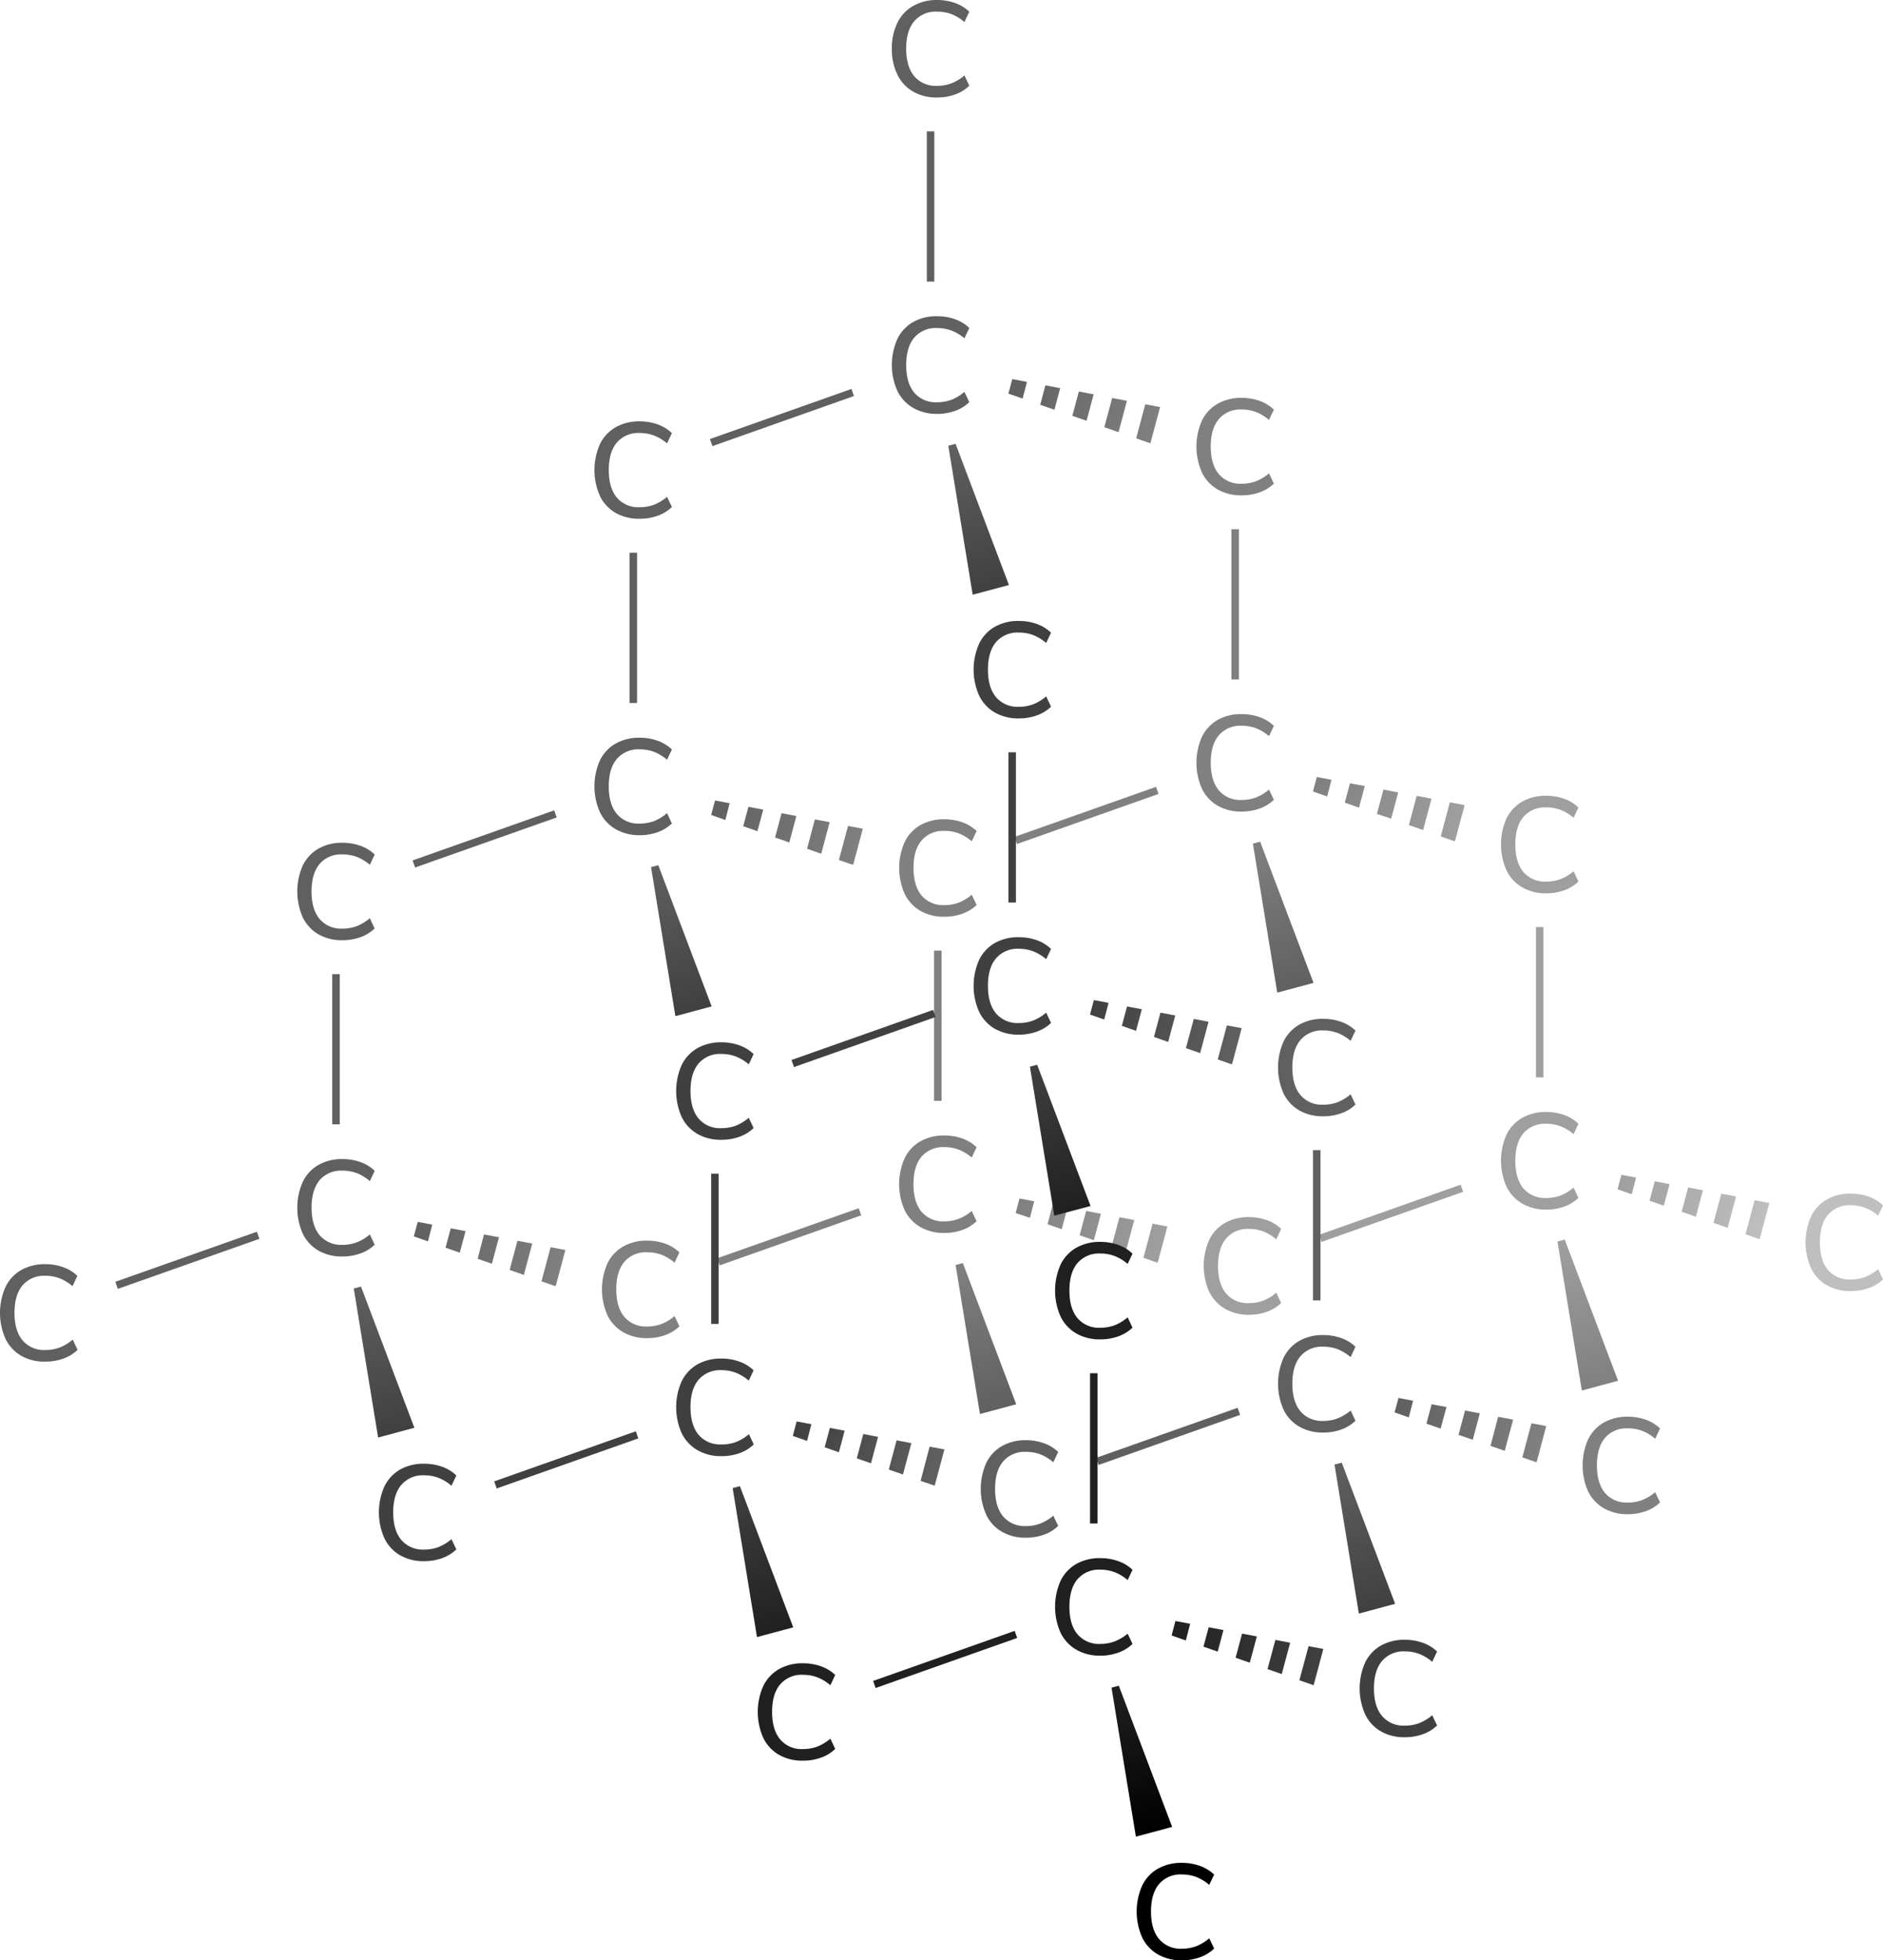 <svg xmlns="http://www.w3.org/2000/svg" xmlns:xlink="http://www.w3.org/1999/xlink" width="501.63" height="521.98" viewBox="0 0 501.63 521.98"><defs><style>.cls-1{fill:none;}.cls-2{clip-path:url(#clip-path);}.cls-3{fill:url(#名称未設定グラデーション_15);}.cls-4{clip-path:url(#clip-path-2);}.cls-5{fill:url(#名称未設定グラデーション_47);}.cls-6{clip-path:url(#clip-path-3);}.cls-7{fill:url(#名称未設定グラデーション_47-2);}.cls-8{clip-path:url(#clip-path-4);}.cls-9{fill:url(#名称未設定グラデーション_47-3);}.cls-10{fill:url(#名称未設定グラデーション_40);}.cls-11{fill:url(#名称未設定グラデーション_40-2);}.cls-12{fill:url(#名称未設定グラデーション_40-3);}.cls-13{clip-path:url(#clip-path-5);}.cls-14{fill:url(#名称未設定グラデーション_112);}.cls-15{clip-path:url(#clip-path-6);}.cls-16{fill:url(#名称未設定グラデーション_112-2);}.cls-17{clip-path:url(#clip-path-7);}.cls-18{fill:url(#名称未設定グラデーション_99);}.cls-19{clip-path:url(#clip-path-8);}.cls-20{fill:url(#名称未設定グラデーション_99-2);}.cls-21{fill:url(#名称未設定グラデーション_105);}.cls-22{fill:url(#名称未設定グラデーション_71);}.cls-23{fill:url(#名称未設定グラデーション_55);}.cls-24{clip-path:url(#clip-path-9);}.cls-25{fill:url(#名称未設定グラデーション_47-4);}.cls-26{clip-path:url(#clip-path-10);}.cls-27{fill:url(#名称未設定グラデーション_88);}.cls-28{stroke:gray;}.cls-28,.cls-34,.cls-36,.cls-38,.cls-41{stroke-miterlimit:10;stroke-width:2px;}.cls-29{fill:url(#名称未設定グラデーション_105-2);}.cls-30{fill:gray;}.cls-31{fill:#606060;}.cls-32{fill:#9f9f9f;}.cls-33{fill:url(#名称未設定グラデーション_40-4);}.cls-34{stroke:#606060;}.cls-35{fill:#404040;}.cls-36{stroke:#404040;}.cls-37{fill:#202020;}.cls-38{stroke:#9f9f9f;}.cls-39{fill:#bfbfbf;}.cls-40{fill:url(#名称未設定グラデーション_8);}.cls-41{stroke:#202020;}.cls-42{fill:url(#名称未設定グラデーション_71-2);}</style><clipPath id="clip-path"><path class="cls-1" d="M434.7,318l-3.79-1.32,1-3.87,3.94.75Zm27.79.59-3.94-.74-2.08,7.77,3.78,1.33ZM448,322.66l3.79,1.33,1.88-7.06-3.94-.74Zm17,6,3.78,1.33,2.59-9.66-3.94-.75Zm-25.56-8.94,3.79,1.32,1.54-5.74-3.94-.75Z"/></clipPath><linearGradient id="名称未設定グラデーション_15" x1="400.59" y1="312.75" x2="440.59" y2="312.75" gradientTransform="translate(30.16 7.19)" gradientUnits="userSpaceOnUse"><stop offset="0" stop-color="#9f9f9f"/><stop offset="1" stop-color="#bfbfbf"/></linearGradient><clipPath id="clip-path-2"><path class="cls-1" d="M272.42,106.13l-3.78-1.32,1-3.87,3.94.75Zm27.8.59-3.94-.74-2.09,7.77,3.79,1.33Zm-14.55,4,3.79,1.33,1.89-7.06-3.94-.74Zm17,6,3.79,1.33,2.59-9.66-3.95-.75Zm-25.56-8.94,3.79,1.32,1.54-5.74-3.94-.75Z"/></clipPath><linearGradient id="名称未設定グラデーション_47" x1="174.39" y1="139.1" x2="214.39" y2="139.1" gradientTransform="translate(94.08 -31.05)" gradientUnits="userSpaceOnUse"><stop offset="0" stop-color="#606060"/><stop offset="1" stop-color="gray"/></linearGradient><clipPath id="clip-path-3"><path class="cls-1" d="M193.23,218.34,189.44,217l1-3.86,3.94.74Zm27.79.58-3.94-.74L215,226l3.78,1.33ZM206.48,223l3.78,1.33,1.89-7.05-3.94-.75Zm17,6,3.79,1.32,2.59-9.66-3.94-.74ZM198,220l3.78,1.33,1.54-5.75-3.94-.75Z"/></clipPath><linearGradient id="名称未設定グラデーション_47-2" x1="126.93" y1="267.98" x2="166.93" y2="267.98" gradientTransform="translate(62.34 -47.72)" xlink:href="#名称未設定グラデーション_47"/><clipPath id="clip-path-4"><path class="cls-1" d="M114,330.54l-3.79-1.33,1-3.86,3.94.74Zm27.79.59-3.94-.75-2.08,7.78,3.79,1.32Zm-14.54,4.05,3.79,1.32,1.89-7.05-4-.75Zm17,6,3.78,1.32,2.59-9.66-3.94-.74Zm-25.56-8.95,3.79,1.33,1.54-5.75-3.94-.74Z"/></clipPath><linearGradient id="名称未設定グラデーション_47-3" x1="79.48" y1="396.85" x2="119.48" y2="396.85" gradientTransform="translate(30.6 -64.4)" xlink:href="#名称未設定グラデーション_47"/><linearGradient id="名称未設定グラデーション_40" x1="253.6" y1="118.43" x2="263.95" y2="157.07" gradientUnits="userSpaceOnUse"><stop offset="0" stop-color="#606060"/><stop offset="1" stop-color="#404040"/></linearGradient><linearGradient id="名称未設定グラデーション_40-2" x1="174.4" y1="230.64" x2="184.75" y2="269.27" xlink:href="#名称未設定グラデーション_40"/><linearGradient id="名称未設定グラデーション_40-3" x1="95.2" y1="342.84" x2="105.56" y2="381.47" xlink:href="#名称未設定グラデーション_40"/><clipPath id="clip-path-5"><path class="cls-1" d="M353.56,212.08l-3.79-1.33,1-3.86,3.94.74Zm27.79.59-3.94-.75-2.08,7.78,3.79,1.32Zm-14.54,4.05L370.6,218l1.89-7-3.94-.75Zm17,6,3.78,1.32,2.59-9.66-3.94-.74Zm-25.56-9,3.79,1.33,1.54-5.75-3.94-.74Z"/></clipPath><linearGradient id="名称未設定グラデーション_112" x1="280.18" y1="220.44" x2="320.18" y2="220.44" gradientTransform="translate(69.43 -6.44)" gradientUnits="userSpaceOnUse"><stop offset="0" stop-color="gray"/><stop offset="1" stop-color="#9f9f9f"/></linearGradient><clipPath id="clip-path-6"><path class="cls-1" d="M274.36,324.28,270.58,323l1-3.87,3.94.75Zm27.8.59-3.94-.75-2.09,7.78,3.79,1.32Zm-14.55,4.05,3.79,1.32,1.89-7.05-3.94-.74Zm17,6,3.79,1.33,2.59-9.66-3.95-.75Zm-25.55-8.94,3.78,1.32,1.54-5.75-3.94-.74Z"/></clipPath><linearGradient id="名称未設定グラデーション_112-2" x1="232.73" y1="349.31" x2="272.73" y2="349.31" gradientTransform="translate(37.69 -23.11)" xlink:href="#名称未設定グラデーション_112"/><clipPath id="clip-path-7"><path class="cls-1" d="M294.16,271.47l-3.78-1.32,1-3.86,3.94.74Zm27.8.59-3.94-.74-2.09,7.77,3.79,1.33Zm-14.55,4.05,3.79,1.33,1.89-7.05-3.94-.75Zm17,6,3.79,1.32,2.59-9.66-3.95-.74Zm-25.55-8.95,3.78,1.33,1.54-5.75-3.94-.75Z"/></clipPath><linearGradient id="名称未設定グラデーション_99" x1="238.18" y1="293.18" x2="278.18" y2="293.18" gradientTransform="translate(52.03 -19.79)" gradientUnits="userSpaceOnUse"><stop offset="0" stop-color="#404040"/><stop offset="1" stop-color="#606060"/></linearGradient><clipPath id="clip-path-8"><path class="cls-1" d="M215,383.68l-3.79-1.33,1-3.86,3.94.74Zm27.79.59-3.94-.75-2.08,7.78,3.78,1.32Zm-14.54,4.05,3.78,1.32,1.89-7.05-3.94-.75Zm17,6L249,395.6l2.59-9.66-3.94-.74Zm-25.56-8.95,3.79,1.33,1.54-5.75-3.95-.74Z"/></clipPath><linearGradient id="名称未設定グラデーション_99-2" x1="190.73" y1="422.06" x2="230.73" y2="422.06" gradientTransform="translate(20.29 -36.46)" xlink:href="#名称未設定グラデーション_99"/><linearGradient id="名称未設定グラデーション_105" x1="334.74" y1="224.38" x2="345.09" y2="263.01" gradientUnits="userSpaceOnUse"><stop offset="0" stop-color="gray"/><stop offset="1" stop-color="#606060"/></linearGradient><linearGradient id="名称未設定グラデーション_71" x1="196.14" y1="395.98" x2="206.49" y2="434.61" gradientUnits="userSpaceOnUse"><stop offset="0" stop-color="#404040"/><stop offset="1" stop-color="#202020"/></linearGradient><linearGradient id="名称未設定グラデーション_55" x1="415.87" y1="330.32" x2="426.23" y2="368.96" gradientUnits="userSpaceOnUse"><stop offset="0" stop-color="#9f9f9f"/><stop offset="1" stop-color="gray"/></linearGradient><clipPath id="clip-path-9"><path class="cls-1" d="M375.3,377.42l-3.79-1.33,1-3.86,3.94.75Zm27.8.59-4-.75L397.07,385l3.79,1.32Zm-14.55,4.05,3.79,1.32,1.89-7.05-3.94-.74Zm17,6,3.79,1.33,2.58-9.66-3.94-.75ZM380,379.08l3.79,1.32,1.54-5.75-3.94-.74Z"/></clipPath><linearGradient id="名称未設定グラデーション_47-4" x1="358.59" y1="385.5" x2="398.59" y2="385.5" gradientTransform="translate(12.76 -6.16)" xlink:href="#名称未設定グラデーション_47"/><clipPath id="clip-path-10"><path class="cls-1" d="M315.9,436.82l-3.78-1.33,1-3.86,3.94.74Zm27.8.59-3.94-.75-2.09,7.78,3.79,1.32Zm-14.54,4,3.78,1.33,1.89-7-3.94-.75Zm17,6,3.79,1.32,2.59-9.66-3.94-.74Zm-25.55-8.95,3.78,1.33,1.54-5.75-3.94-.74Z"/></clipPath><linearGradient id="名称未設定グラデーション_88" x1="301.98" y1="447.26" x2="341.98" y2="447.26" gradientTransform="translate(9.98 -8.53)" gradientUnits="userSpaceOnUse"><stop offset="0" stop-color="#202020"/><stop offset="1" stop-color="#404040"/></linearGradient><linearGradient id="名称未設定グラデーション_105-2" x1="255.54" y1="336.58" x2="265.89" y2="375.22" xlink:href="#名称未設定グラデーション_105"/><linearGradient id="名称未設定グラデーション_40-4" x1="356.48" y1="389.72" x2="366.83" y2="428.36" xlink:href="#名称未設定グラデーション_40"/><linearGradient id="名称未設定グラデーション_8" x1="297.08" y1="449.12" x2="307.43" y2="487.75" gradientUnits="userSpaceOnUse"><stop offset="0" stop-color="#202020"/><stop offset="1"/></linearGradient><linearGradient id="名称未設定グラデーション_71-2" x1="275.34" y1="283.77" x2="285.69" y2="322.41" xlink:href="#名称未設定グラデーション_71"/></defs><g id="レイヤー_2" data-name="レイヤー 2"><g id="レイヤー_1-2" data-name="レイヤー 1"><g class="cls-2"><rect class="cls-3" x="430.75" y="314.94" width="40" height="10" transform="translate(98.17 -105.76) rotate(15)"/></g><g class="cls-4"><rect class="cls-5" x="268.47" y="103.05" width="40" height="10" transform="translate(37.8 -70.98) rotate(15)"/></g><g class="cls-6"><rect class="cls-7" x="189.28" y="215.26" width="40" height="10" transform="translate(64.14 -46.66) rotate(15)"/></g><g class="cls-8"><rect class="cls-9" x="110.08" y="327.46" width="40" height="10" transform="translate(90.48 -22.34) rotate(15)"/></g><polygon class="cls-10" points="259.12 158.36 252.63 118.69 254.56 118.17 268.78 155.78 259.12 158.36"/><polygon class="cls-11" points="179.92 270.57 173.44 230.89 175.37 230.38 189.58 267.98 179.92 270.57"/><polygon class="cls-12" points="100.73 382.77 94.24 343.1 96.17 342.58 110.39 380.18 100.73 382.77"/><g class="cls-13"><rect class="cls-14" x="349.61" y="209" width="40" height="10" transform="translate(67.98 -88.37) rotate(15)"/></g><g class="cls-15"><rect class="cls-16" x="270.41" y="321.2" width="40" height="10" transform="translate(94.32 -64.05) rotate(15)"/></g><g class="cls-17"><rect class="cls-18" x="290.21" y="268.39" width="40" height="10" transform="translate(81.33 -70.97) rotate(15)"/></g><g class="cls-19"><rect class="cls-20" x="211.02" y="380.6" width="40" height="10" transform="translate(107.67 -46.65) rotate(15)"/></g><polygon class="cls-21" points="340.26 264.31 333.77 224.64 335.7 224.12 349.92 261.72 340.26 264.31"/><polygon class="cls-22" points="201.66 435.91 195.18 396.24 197.11 395.72 211.32 433.32 201.66 435.91"/><polygon class="cls-23" points="421.4 370.25 414.91 330.58 416.84 330.06 431.06 367.67 421.4 370.25"/><g class="cls-24"><rect class="cls-25" x="371.35" y="374.34" width="40" height="10" transform="translate(111.52 -88.36) rotate(15)"/></g><g class="cls-26"><rect class="cls-27" x="311.95" y="433.74" width="40" height="10" transform="translate(124.86 -70.97) rotate(15)"/></g><line class="cls-28" x1="249.84" y1="293.12" x2="249.84" y2="253.12"/><polygon class="cls-29" points="261.06 376.51 254.57 336.84 256.5 336.32 270.72 373.92 261.06 376.51"/><line class="cls-28" x1="191.39" y1="335.99" x2="229.1" y2="322.66"/><path class="cls-30" d="M245.17,242.52A10.46,10.46,0,0,1,241,238a17,17,0,0,1,0-13.79,10.41,10.41,0,0,1,4.18-4.5,12.59,12.59,0,0,1,6.38-1.56,14.07,14.07,0,0,1,4.83.81,10.34,10.34,0,0,1,3.78,2.32l-1.3,2.74a11.79,11.79,0,0,0-3.51-2.13,10.76,10.76,0,0,0-3.76-.65,7.53,7.53,0,0,0-6.1,2.56q-2.15,2.55-2.14,7.31t2.14,7.32a7.48,7.48,0,0,0,6.1,2.58,10.76,10.76,0,0,0,3.76-.65,12,12,0,0,0,3.51-2.12l1.3,2.73a10.34,10.34,0,0,1-3.78,2.32,14.07,14.07,0,0,1-4.83.81A12.4,12.4,0,0,1,245.17,242.52Z"/><path class="cls-30" d="M245.17,326.72a10.43,10.43,0,0,1-4.18-4.51,17,17,0,0,1,0-13.79,10.3,10.3,0,0,1,4.18-4.5,12.5,12.5,0,0,1,6.38-1.57,14.07,14.07,0,0,1,4.83.81,10.48,10.48,0,0,1,3.78,2.32l-1.3,2.74a12,12,0,0,0-3.51-2.12,10.54,10.54,0,0,0-3.76-.65,7.52,7.52,0,0,0-6.1,2.55c-1.43,1.71-2.14,4.14-2.14,7.31s.71,5.61,2.14,7.33a7.51,7.51,0,0,0,6.1,2.57,10.54,10.54,0,0,0,3.76-.65,12,12,0,0,0,3.51-2.12l1.3,2.74a10.48,10.48,0,0,1-3.78,2.32,14.07,14.07,0,0,1-4.83.81A12.41,12.41,0,0,1,245.17,326.72Z"/><path class="cls-30" d="M166,354.72a10.46,10.46,0,0,1-4.18-4.52,17,17,0,0,1,0-13.78,10.36,10.36,0,0,1,4.18-4.5,12.51,12.51,0,0,1,6.39-1.57,14,14,0,0,1,4.82.81,10.34,10.34,0,0,1,3.78,2.32l-1.29,2.74a12.27,12.27,0,0,0-3.51-2.13,10.82,10.82,0,0,0-3.77-.64,7.52,7.52,0,0,0-6.1,2.55c-1.43,1.71-2.14,4.14-2.14,7.31s.71,5.61,2.14,7.33a7.51,7.51,0,0,0,6.1,2.57,10.82,10.82,0,0,0,3.77-.65,12.22,12.22,0,0,0,3.51-2.12l1.29,2.73a10.36,10.36,0,0,1-3.78,2.33,14,14,0,0,1-4.82.81A12.42,12.42,0,0,1,166,354.72Z"/><path class="cls-31" d="M266.91,407.86a10.4,10.4,0,0,1-4.18-4.52,17,17,0,0,1,0-13.78,10.3,10.3,0,0,1,4.18-4.5,12.51,12.51,0,0,1,6.39-1.57,14.05,14.05,0,0,1,4.82.81,10.34,10.34,0,0,1,3.78,2.32l-1.3,2.74a12,12,0,0,0-3.51-2.13,10.72,10.72,0,0,0-3.76-.64,7.52,7.52,0,0,0-6.1,2.55c-1.43,1.71-2.14,4.14-2.14,7.31s.71,5.61,2.14,7.33a7.51,7.51,0,0,0,6.1,2.57,10.72,10.72,0,0,0,3.76-.65,12,12,0,0,0,3.51-2.12l1.3,2.73a10.36,10.36,0,0,1-3.78,2.33,14.05,14.05,0,0,1-4.82.81A12.42,12.42,0,0,1,266.91,407.86Z"/><path class="cls-32" d="M326.3,348.46a10.47,10.47,0,0,1-4.17-4.51,17,17,0,0,1,0-13.79,10.34,10.34,0,0,1,4.17-4.5,12.51,12.51,0,0,1,6.39-1.57,14.07,14.07,0,0,1,4.83.81,10.65,10.65,0,0,1,3.78,2.32L340,330a12.22,12.22,0,0,0-3.51-2.12,10.54,10.54,0,0,0-3.76-.65,7.51,7.51,0,0,0-6.1,2.55c-1.43,1.71-2.15,4.14-2.15,7.31s.72,5.61,2.15,7.33a7.49,7.49,0,0,0,6.1,2.57,10.54,10.54,0,0,0,3.76-.65,12.22,12.22,0,0,0,3.51-2.12l1.3,2.74a10.65,10.65,0,0,1-3.78,2.32,14.07,14.07,0,0,1-4.83.81A12.42,12.42,0,0,1,326.3,348.46Z"/><polygon class="cls-33" points="362 429.65 355.51 389.98 357.44 389.46 371.66 427.06 362 429.65"/><line class="cls-34" x1="292.33" y1="389.13" x2="330.04" y2="375.8"/><path class="cls-31" d="M346.1,295.66a10.5,10.5,0,0,1-4.17-4.52,17,17,0,0,1,0-13.79,10.45,10.45,0,0,1,4.17-4.5,12.61,12.61,0,0,1,6.39-1.56,14.07,14.07,0,0,1,4.83.81,10.51,10.51,0,0,1,3.78,2.32l-1.3,2.73a12.22,12.22,0,0,0-3.51-2.12,10.76,10.76,0,0,0-3.76-.65,7.49,7.49,0,0,0-6.1,2.56q-2.15,2.55-2.15,7.31c0,3.16.72,5.61,2.15,7.32a7.47,7.47,0,0,0,6.1,2.58,10.76,10.76,0,0,0,3.76-.65,12,12,0,0,0,3.51-2.13l1.3,2.74a10.51,10.51,0,0,1-3.78,2.32,14.07,14.07,0,0,1-4.83.81A12.51,12.51,0,0,1,346.1,295.66Z"/><path class="cls-31" d="M346.1,379.86a10.44,10.44,0,0,1-4.17-4.52,17,17,0,0,1,0-13.78,10.34,10.34,0,0,1,4.17-4.5,12.51,12.51,0,0,1,6.39-1.57,14.07,14.07,0,0,1,4.83.81,10.51,10.51,0,0,1,3.78,2.32l-1.3,2.74a12.5,12.5,0,0,0-3.51-2.13,10.76,10.76,0,0,0-3.76-.64,7.51,7.51,0,0,0-6.1,2.55c-1.43,1.71-2.15,4.14-2.15,7.31s.72,5.61,2.15,7.33a7.49,7.49,0,0,0,6.1,2.57,10.76,10.76,0,0,0,3.76-.65,12.22,12.22,0,0,0,3.51-2.12l1.3,2.73a10.53,10.53,0,0,1-3.78,2.33,14.07,14.07,0,0,1-4.83.81A12.42,12.42,0,0,1,346.1,379.86Z"/><path class="cls-35" d="M367.84,461a10.5,10.5,0,0,1-4.17-4.52,17,17,0,0,1,0-13.79,10.45,10.45,0,0,1,4.17-4.5,12.63,12.63,0,0,1,6.39-1.56,14.07,14.07,0,0,1,4.83.81,10.51,10.51,0,0,1,3.78,2.32l-1.3,2.74a12,12,0,0,0-3.51-2.13,10.76,10.76,0,0,0-3.76-.65,7.52,7.52,0,0,0-6.1,2.56q-2.15,2.55-2.15,7.31t2.15,7.32a7.47,7.47,0,0,0,6.1,2.58,10.76,10.76,0,0,0,3.76-.65,12.22,12.22,0,0,0,3.51-2.12l1.3,2.73a10.51,10.51,0,0,1-3.78,2.32,14.07,14.07,0,0,1-4.83.81A12.44,12.44,0,0,1,367.84,461Z"/><path class="cls-30" d="M427.24,401.6a10.55,10.55,0,0,1-4.18-4.51,17.12,17.12,0,0,1,0-13.79,10.42,10.42,0,0,1,4.18-4.5,12.51,12.51,0,0,1,6.39-1.57,14,14,0,0,1,4.82.81,10.48,10.48,0,0,1,3.78,2.32l-1.29,2.74a12.22,12.22,0,0,0-3.51-2.12,10.58,10.58,0,0,0-3.76-.65,7.54,7.54,0,0,0-6.11,2.55c-1.42,1.71-2.14,4.14-2.14,7.31s.72,5.61,2.14,7.33a7.53,7.53,0,0,0,6.11,2.57,10.58,10.58,0,0,0,3.76-.65,12.22,12.22,0,0,0,3.51-2.12l1.29,2.74a10.48,10.48,0,0,1-3.78,2.32,14,14,0,0,1-4.82.81A12.42,12.42,0,0,1,427.24,401.6Z"/><line class="cls-36" x1="131.99" y1="395.39" x2="169.71" y2="382.06"/><path class="cls-35" d="M185.77,301.92a10.58,10.58,0,0,1-4.18-4.52,17,17,0,0,1,0-13.79,10.36,10.36,0,0,1,4.18-4.5,12.61,12.61,0,0,1,6.39-1.57,14,14,0,0,1,4.82.81,10.36,10.36,0,0,1,3.78,2.33l-1.29,2.73a12.22,12.22,0,0,0-3.51-2.12,10.82,10.82,0,0,0-3.77-.65,7.5,7.5,0,0,0-6.1,2.56c-1.43,1.7-2.14,4.14-2.14,7.3s.71,5.61,2.14,7.33a7.48,7.48,0,0,0,6.1,2.57,10.82,10.82,0,0,0,3.77-.64,12.27,12.27,0,0,0,3.51-2.13l1.29,2.74a10.34,10.34,0,0,1-3.78,2.32,14,14,0,0,1-4.82.81A12.51,12.51,0,0,1,185.77,301.92Z"/><path class="cls-35" d="M185.77,386.12a10.52,10.52,0,0,1-4.18-4.52,17,17,0,0,1,0-13.79,10.47,10.47,0,0,1,4.18-4.5,12.61,12.61,0,0,1,6.39-1.56,14,14,0,0,1,4.82.81,10.34,10.34,0,0,1,3.78,2.32l-1.29,2.74a12,12,0,0,0-3.51-2.13,10.82,10.82,0,0,0-3.77-.65,7.53,7.53,0,0,0-6.1,2.56q-2.15,2.55-2.14,7.31t2.14,7.32a7.48,7.48,0,0,0,6.1,2.58A10.82,10.82,0,0,0,196,384a12.22,12.22,0,0,0,3.51-2.12l1.29,2.73a10.34,10.34,0,0,1-3.78,2.32,14,14,0,0,1-4.82.81A12.41,12.41,0,0,1,185.77,386.12Z"/><path class="cls-35" d="M106.57,414.12a10.5,10.5,0,0,1-4.17-4.52,17,17,0,0,1,0-13.79,10.45,10.45,0,0,1,4.17-4.5,12.61,12.61,0,0,1,6.39-1.56,14.07,14.07,0,0,1,4.83.81,10.51,10.51,0,0,1,3.78,2.32l-1.3,2.74a12,12,0,0,0-3.51-2.13,10.76,10.76,0,0,0-3.76-.65,7.52,7.52,0,0,0-6.1,2.56q-2.15,2.55-2.15,7.31c0,3.16.72,5.61,2.15,7.32a7.47,7.47,0,0,0,6.1,2.58,10.76,10.76,0,0,0,3.76-.65,12,12,0,0,0,3.51-2.13l1.3,2.74a10.51,10.51,0,0,1-3.78,2.32,14.07,14.07,0,0,1-4.83.81A12.41,12.41,0,0,1,106.57,414.12Z"/><path class="cls-37" d="M207.51,467.26a10.52,10.52,0,0,1-4.18-4.52,17,17,0,0,1,0-13.79,10.47,10.47,0,0,1,4.18-4.5,12.61,12.61,0,0,1,6.39-1.56,14,14,0,0,1,4.82.81A10.34,10.34,0,0,1,222.5,446l-1.29,2.73a12.22,12.22,0,0,0-3.51-2.12,10.82,10.82,0,0,0-3.77-.65,7.5,7.5,0,0,0-6.1,2.56q-2.15,2.55-2.14,7.31c0,3.16.71,5.61,2.14,7.32a7.48,7.48,0,0,0,6.1,2.58,10.82,10.82,0,0,0,3.77-.65,12,12,0,0,0,3.51-2.13l1.29,2.74a10.34,10.34,0,0,1-3.78,2.32,14,14,0,0,1-4.82.81A12.51,12.51,0,0,1,207.51,467.26Z"/><line class="cls-38" x1="410.18" y1="286.86" x2="410.18" y2="246.86"/><line class="cls-38" x1="351.72" y1="329.74" x2="389.44" y2="316.4"/><path class="cls-32" d="M405.5,236.26a10.52,10.52,0,0,1-4.18-4.52,17.09,17.09,0,0,1,0-13.78,10.42,10.42,0,0,1,4.18-4.5,12.51,12.51,0,0,1,6.39-1.57,14,14,0,0,1,4.82.81,10.34,10.34,0,0,1,3.78,2.32l-1.29,2.74a12.27,12.27,0,0,0-3.51-2.13,10.8,10.8,0,0,0-3.76-.64,7.54,7.54,0,0,0-6.11,2.55c-1.43,1.71-2.14,4.14-2.14,7.31s.71,5.61,2.14,7.33a7.53,7.53,0,0,0,6.11,2.57,10.8,10.8,0,0,0,3.76-.65A12.22,12.22,0,0,0,419.2,232l1.29,2.73a10.36,10.36,0,0,1-3.78,2.33,14,14,0,0,1-4.82.81A12.42,12.42,0,0,1,405.5,236.26Z"/><path class="cls-32" d="M405.5,320.47a10.64,10.64,0,0,1-4.18-4.52,17.12,17.12,0,0,1,0-13.79,10.42,10.42,0,0,1,4.18-4.5,12.61,12.61,0,0,1,6.39-1.57,14,14,0,0,1,4.82.81,10.36,10.36,0,0,1,3.78,2.33L419.2,302a12.22,12.22,0,0,0-3.51-2.12,10.8,10.8,0,0,0-3.76-.65,7.52,7.52,0,0,0-6.11,2.56c-1.43,1.7-2.14,4.14-2.14,7.3s.71,5.61,2.14,7.33a7.5,7.5,0,0,0,6.11,2.57,10.8,10.8,0,0,0,3.76-.64,12.27,12.27,0,0,0,3.51-2.13l1.29,2.74a10.34,10.34,0,0,1-3.78,2.32,14,14,0,0,1-4.82.81A12.51,12.51,0,0,1,405.5,320.47Z"/><path class="cls-39" d="M486.64,342.21a10.46,10.46,0,0,1-4.18-4.52,17,17,0,0,1,0-13.79,10.3,10.3,0,0,1,4.18-4.5,12.61,12.61,0,0,1,6.39-1.57,14.05,14.05,0,0,1,4.82.81,10.36,10.36,0,0,1,3.78,2.33l-1.3,2.73a12,12,0,0,0-3.5-2.12,10.82,10.82,0,0,0-3.77-.65,7.5,7.5,0,0,0-6.1,2.56c-1.43,1.7-2.14,4.14-2.14,7.3s.71,5.61,2.14,7.33a7.48,7.48,0,0,0,6.1,2.57,10.82,10.82,0,0,0,3.77-.64,12.1,12.1,0,0,0,3.5-2.13l1.3,2.74a10.34,10.34,0,0,1-3.78,2.32,14.05,14.05,0,0,1-4.82.81A12.51,12.51,0,0,1,486.64,342.21Z"/><polygon class="cls-40" points="302.6 489.05 296.11 449.38 298.05 448.86 312.26 486.46 302.6 489.05"/><line class="cls-41" x1="232.93" y1="448.53" x2="270.64" y2="435.2"/><path class="cls-37" d="M286.71,355.06a10.52,10.52,0,0,1-4.18-4.52,17,17,0,0,1,0-13.79,10.3,10.3,0,0,1,4.18-4.5,12.61,12.61,0,0,1,6.39-1.57,14.05,14.05,0,0,1,4.82.81,10.36,10.36,0,0,1,3.78,2.33l-1.3,2.73a12,12,0,0,0-3.51-2.12,10.76,10.76,0,0,0-3.76-.65,7.5,7.5,0,0,0-6.1,2.56c-1.43,1.7-2.14,4.14-2.14,7.3s.71,5.61,2.14,7.33a7.48,7.48,0,0,0,6.1,2.57,10.76,10.76,0,0,0,3.76-.64,12,12,0,0,0,3.51-2.13l1.3,2.74a10.34,10.34,0,0,1-3.78,2.32,14.05,14.05,0,0,1-4.82.81A12.51,12.51,0,0,1,286.71,355.06Z"/><path class="cls-37" d="M286.71,439.26a10.46,10.46,0,0,1-4.18-4.52,17,17,0,0,1,0-13.79,10.41,10.41,0,0,1,4.18-4.5,12.61,12.61,0,0,1,6.39-1.56,14.05,14.05,0,0,1,4.82.81A10.34,10.34,0,0,1,301.7,418l-1.3,2.74a11.79,11.79,0,0,0-3.51-2.13,10.76,10.76,0,0,0-3.76-.65,7.53,7.53,0,0,0-6.1,2.56q-2.14,2.55-2.14,7.31t2.14,7.32a7.48,7.48,0,0,0,6.1,2.58,10.76,10.76,0,0,0,3.76-.65A12,12,0,0,0,300.4,435l1.3,2.73a10.34,10.34,0,0,1-3.78,2.32,14.05,14.05,0,0,1-4.82.81A12.41,12.41,0,0,1,286.71,439.26Z"/><path d="M308.45,520.4a10.46,10.46,0,0,1-4.18-4.52,17,17,0,0,1,0-13.79,10.41,10.41,0,0,1,4.18-4.5,12.61,12.61,0,0,1,6.39-1.56,14.05,14.05,0,0,1,4.82.81,10.34,10.34,0,0,1,3.78,2.32l-1.3,2.73a12,12,0,0,0-3.51-2.12,10.72,10.72,0,0,0-3.76-.65,7.5,7.5,0,0,0-6.1,2.56q-2.14,2.55-2.14,7.31c0,3.16.71,5.61,2.14,7.32a7.48,7.48,0,0,0,6.1,2.58,10.72,10.72,0,0,0,3.76-.65,11.79,11.79,0,0,0,3.51-2.13l1.3,2.74a10.34,10.34,0,0,1-3.78,2.32,14.05,14.05,0,0,1-4.82.81A12.51,12.51,0,0,1,308.45,520.4Z"/><line class="cls-34" x1="89.51" y1="299.38" x2="89.51" y2="259.38"/><line class="cls-34" x1="31.06" y1="342.25" x2="68.77" y2="328.92"/><path class="cls-31" d="M84.83,248.78a10.58,10.58,0,0,1-4.18-4.52,17.12,17.12,0,0,1,0-13.79,10.53,10.53,0,0,1,4.18-4.5,12.61,12.61,0,0,1,6.39-1.56,14,14,0,0,1,4.82.81,10.34,10.34,0,0,1,3.78,2.32l-1.29,2.73A12.22,12.22,0,0,0,95,228.15a10.8,10.8,0,0,0-3.76-.65,7.52,7.52,0,0,0-6.11,2.56c-1.42,1.7-2.14,4.14-2.14,7.31s.72,5.61,2.14,7.32a7.5,7.5,0,0,0,6.11,2.58,10.8,10.8,0,0,0,3.76-.65,12,12,0,0,0,3.51-2.13l1.29,2.74A10.34,10.34,0,0,1,96,249.55a14,14,0,0,1-4.82.81A12.51,12.51,0,0,1,84.83,248.78Z"/><path class="cls-31" d="M84.83,333a10.52,10.52,0,0,1-4.18-4.52,17.09,17.09,0,0,1,0-13.78,10.42,10.42,0,0,1,4.18-4.5,12.51,12.51,0,0,1,6.39-1.57,14,14,0,0,1,4.82.81,10.34,10.34,0,0,1,3.78,2.32l-1.29,2.74A12.27,12.27,0,0,0,95,312.35a10.8,10.8,0,0,0-3.76-.64,7.54,7.54,0,0,0-6.11,2.55C83.73,316,83,318.4,83,321.57s.72,5.61,2.14,7.33a7.53,7.53,0,0,0,6.11,2.57,10.8,10.8,0,0,0,3.76-.65,12.22,12.22,0,0,0,3.51-2.12l1.29,2.73A10.36,10.36,0,0,1,96,333.76a14,14,0,0,1-4.82.81A12.42,12.42,0,0,1,84.83,333Z"/><path class="cls-31" d="M5.63,361a10.5,10.5,0,0,1-4.17-4.52,17,17,0,0,1,0-13.79,10.45,10.45,0,0,1,4.17-4.5A12.66,12.66,0,0,1,12,336.61a14.07,14.07,0,0,1,4.83.81,10.34,10.34,0,0,1,3.78,2.32l-1.3,2.74a11.79,11.79,0,0,0-3.51-2.13,10.76,10.76,0,0,0-3.76-.65A7.53,7.53,0,0,0,6,342.26q-2.14,2.55-2.14,7.31T6,356.89a7.48,7.48,0,0,0,6.1,2.58,10.76,10.76,0,0,0,3.76-.65,12,12,0,0,0,3.51-2.12l1.3,2.73a10.34,10.34,0,0,1-3.78,2.32,14.07,14.07,0,0,1-4.83.81A12.46,12.46,0,0,1,5.63,361Z"/><line class="cls-28" x1="329.04" y1="180.92" x2="329.04" y2="140.92"/><line class="cls-28" x1="270.59" y1="223.79" x2="308.3" y2="210.46"/><path class="cls-30" d="M324.36,130.32a10.5,10.5,0,0,1-4.17-4.52,17,17,0,0,1,0-13.79,10.39,10.39,0,0,1,4.17-4.5,12.61,12.61,0,0,1,6.39-1.57,14.07,14.07,0,0,1,4.83.81,10.53,10.53,0,0,1,3.78,2.33l-1.3,2.73a12.22,12.22,0,0,0-3.51-2.12,10.76,10.76,0,0,0-3.76-.65,7.49,7.49,0,0,0-6.1,2.56c-1.43,1.7-2.15,4.14-2.15,7.3s.72,5.62,2.15,7.33a7.46,7.46,0,0,0,6.1,2.57,10.76,10.76,0,0,0,3.76-.64,12.27,12.27,0,0,0,3.51-2.13l1.3,2.74a10.51,10.51,0,0,1-3.78,2.32,14.07,14.07,0,0,1-4.83.81A12.51,12.51,0,0,1,324.36,130.32Z"/><path class="cls-30" d="M324.36,214.52a10.5,10.5,0,0,1-4.17-4.52,17,17,0,0,1,0-13.79,10.45,10.45,0,0,1,4.17-4.5,12.61,12.61,0,0,1,6.39-1.56,14.07,14.07,0,0,1,4.83.81,10.51,10.51,0,0,1,3.78,2.32l-1.3,2.74a12,12,0,0,0-3.51-2.13,10.76,10.76,0,0,0-3.76-.64,7.51,7.51,0,0,0-6.1,2.55c-1.43,1.71-2.15,4.14-2.15,7.31s.72,5.61,2.15,7.33a7.49,7.49,0,0,0,6.1,2.57,10.76,10.76,0,0,0,3.76-.65,12.22,12.22,0,0,0,3.51-2.12l1.3,2.73a10.51,10.51,0,0,1-3.78,2.32,14.07,14.07,0,0,1-4.83.81A12.41,12.41,0,0,1,324.36,214.52Z"/><line class="cls-36" x1="211.19" y1="283.19" x2="248.9" y2="269.86"/><path class="cls-35" d="M265,189.71a10.47,10.47,0,0,1-4.17-4.51,17,17,0,0,1,0-13.79,10.34,10.34,0,0,1,4.17-4.5,12.56,12.56,0,0,1,6.39-1.57,14.07,14.07,0,0,1,4.83.81,10.48,10.48,0,0,1,3.78,2.32l-1.3,2.74a12,12,0,0,0-3.51-2.12,10.54,10.54,0,0,0-3.76-.65,7.52,7.52,0,0,0-6.1,2.55c-1.43,1.71-2.14,4.14-2.14,7.31s.71,5.61,2.14,7.33a7.51,7.51,0,0,0,6.1,2.57,10.54,10.54,0,0,0,3.76-.65,12,12,0,0,0,3.51-2.12l1.3,2.74a10.48,10.48,0,0,1-3.78,2.32,14.07,14.07,0,0,1-4.83.81A12.47,12.47,0,0,1,265,189.71Z"/><path class="cls-35" d="M265,273.92a10.5,10.5,0,0,1-4.17-4.52,17,17,0,0,1,0-13.79,10.45,10.45,0,0,1,4.17-4.5,12.66,12.66,0,0,1,6.39-1.56,14.07,14.07,0,0,1,4.83.81,10.34,10.34,0,0,1,3.78,2.32l-1.3,2.73a12,12,0,0,0-3.51-2.12,10.76,10.76,0,0,0-3.76-.65,7.5,7.5,0,0,0-6.1,2.56q-2.15,2.55-2.14,7.31c0,3.16.71,5.61,2.14,7.32a7.48,7.48,0,0,0,6.1,2.58,10.76,10.76,0,0,0,3.76-.65,11.79,11.79,0,0,0,3.51-2.13l1.3,2.74a10.34,10.34,0,0,1-3.78,2.32,14.07,14.07,0,0,1-4.83.81A12.56,12.56,0,0,1,265,273.92Z"/><line class="cls-34" x1="168.71" y1="187.18" x2="168.71" y2="147.18"/><line class="cls-34" x1="110.25" y1="230.05" x2="147.97" y2="216.72"/><path class="cls-31" d="M164,136.57a10.43,10.43,0,0,1-4.18-4.51,17,17,0,0,1,0-13.79,10.3,10.3,0,0,1,4.18-4.5,12.51,12.51,0,0,1,6.39-1.57,14,14,0,0,1,4.82.81,10.48,10.48,0,0,1,3.78,2.32l-1.29,2.74a12.22,12.22,0,0,0-3.51-2.12,10.59,10.59,0,0,0-3.77-.65,7.52,7.52,0,0,0-6.1,2.55c-1.43,1.71-2.14,4.14-2.14,7.31s.71,5.61,2.14,7.33a7.51,7.51,0,0,0,6.1,2.57,10.59,10.59,0,0,0,3.77-.65,12.22,12.22,0,0,0,3.51-2.12L179,135a10.48,10.48,0,0,1-3.78,2.32,14,14,0,0,1-4.82.81A12.42,12.42,0,0,1,164,136.57Z"/><path class="cls-31" d="M164,220.78a10.46,10.46,0,0,1-4.18-4.52,17,17,0,0,1,0-13.79A10.41,10.41,0,0,1,164,198a12.61,12.61,0,0,1,6.39-1.56,14,14,0,0,1,4.82.81,10.34,10.34,0,0,1,3.78,2.32l-1.29,2.73a12.22,12.22,0,0,0-3.51-2.12,10.82,10.82,0,0,0-3.77-.65,7.5,7.5,0,0,0-6.1,2.56q-2.15,2.55-2.14,7.31c0,3.16.71,5.61,2.14,7.32a7.48,7.48,0,0,0,6.1,2.58,10.82,10.82,0,0,0,3.77-.65,12,12,0,0,0,3.51-2.13l1.29,2.74a10.34,10.34,0,0,1-3.78,2.32,14,14,0,0,1-4.82.81A12.51,12.51,0,0,1,164,220.78Z"/><line class="cls-34" x1="247.9" y1="74.98" x2="247.9" y2="34.98"/><line class="cls-34" x1="189.45" y1="117.85" x2="227.16" y2="104.51"/><path class="cls-31" d="M243.22,24.37a10.44,10.44,0,0,1-4.17-4.52A15.31,15.31,0,0,1,237.59,13a15.31,15.31,0,0,1,1.46-6.89,10.34,10.34,0,0,1,4.17-4.5A12.56,12.56,0,0,1,249.61,0a14.07,14.07,0,0,1,4.83.81,10.34,10.34,0,0,1,3.78,2.32l-1.3,2.74a12,12,0,0,0-3.51-2.13,10.76,10.76,0,0,0-3.76-.64,7.52,7.52,0,0,0-6.1,2.55c-1.43,1.71-2.14,4.14-2.14,7.31s.71,5.61,2.14,7.33a7.51,7.51,0,0,0,6.1,2.57,10.76,10.76,0,0,0,3.76-.65,12,12,0,0,0,3.51-2.12l1.3,2.73a10.36,10.36,0,0,1-3.78,2.33,14.07,14.07,0,0,1-4.83.81A12.47,12.47,0,0,1,243.22,24.37Z"/><path class="cls-31" d="M243.22,108.58a10.55,10.55,0,0,1-4.17-4.52,17,17,0,0,1,0-13.79,10.34,10.34,0,0,1,4.17-4.5,12.66,12.66,0,0,1,6.39-1.57,14.07,14.07,0,0,1,4.83.81,10.36,10.36,0,0,1,3.78,2.33l-1.3,2.73A12,12,0,0,0,253.41,88a10.76,10.76,0,0,0-3.76-.65,7.5,7.5,0,0,0-6.1,2.56c-1.43,1.7-2.14,4.14-2.14,7.3s.71,5.61,2.14,7.33a7.48,7.48,0,0,0,6.1,2.57,10.76,10.76,0,0,0,3.76-.64,12,12,0,0,0,3.51-2.13l1.3,2.74a10.34,10.34,0,0,1-3.78,2.32,14.07,14.07,0,0,1-4.83.81A12.56,12.56,0,0,1,243.22,108.58Z"/><polygon class="cls-42" points="280.86 323.7 274.37 284.03 276.3 283.51 290.52 321.12 280.86 323.7"/><line class="cls-36" x1="190.45" y1="352.52" x2="190.45" y2="312.52"/><line class="cls-36" x1="269.64" y1="240.32" x2="269.64" y2="200.32"/><line class="cls-34" x1="350.78" y1="346.26" x2="350.78" y2="306.26"/><line class="cls-41" x1="291.39" y1="405.66" x2="291.39" y2="365.66"/></g></g></svg>